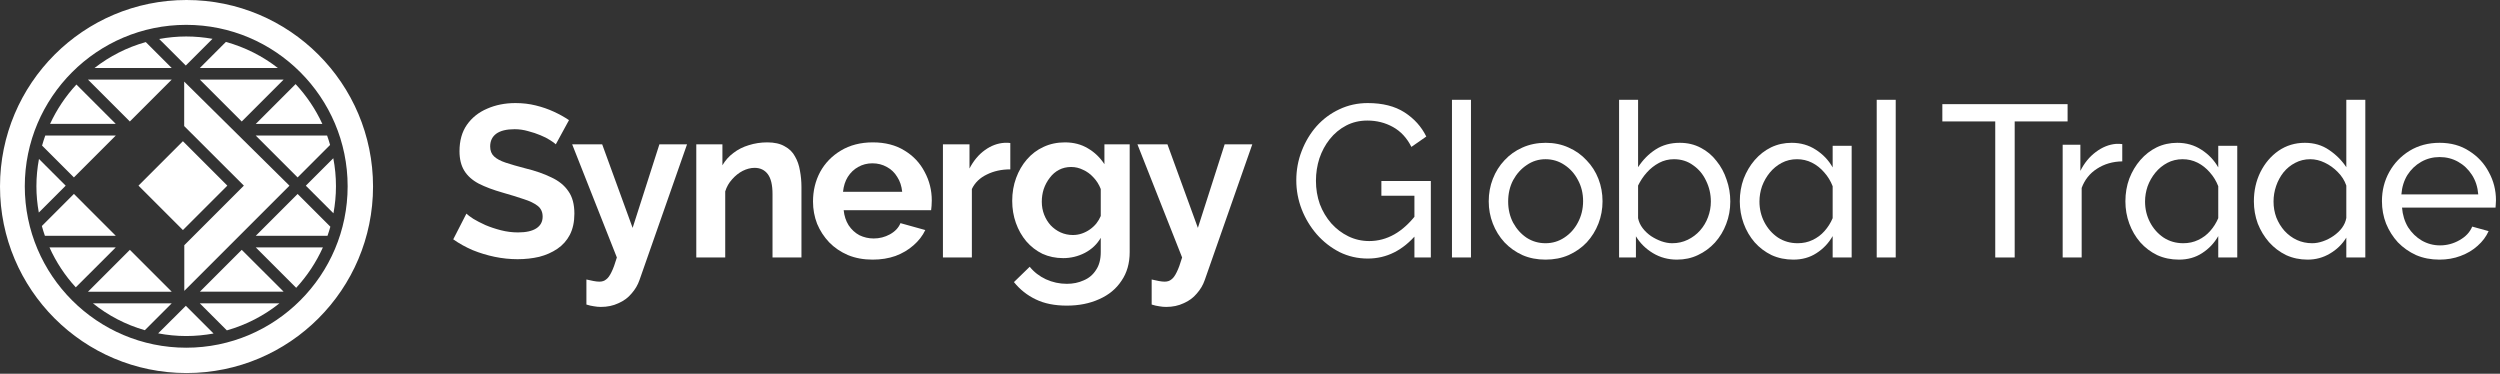 <svg width="301" height="45" viewBox="0 0 301 45" preserveAspectRatio="xMinYMin" fill="none" xmlns="http://www.w3.org/2000/svg">
<rect x="0" y="0" width="301" height="45" fill="#333333" stroke="none"/>
<path d="M40.148 25.683C40.341 24.624 40.45 23.539 40.45 22.428C40.45 21.272 40.341 20.142 40.129 19.051L36.828 22.351L36.835 22.357L36.828 22.364L40.148 25.683Z" fill="white"/>
<path d="M19.043 40.136C20.134 40.342 21.264 40.458 22.42 40.458C23.544 40.458 24.642 40.348 25.714 40.156L22.375 36.817L20.789 38.403V38.397L19.043 40.136Z" fill="white"/>
<path d="M4.692 19.14C4.493 20.206 4.384 21.304 4.384 22.428C4.384 23.507 4.487 24.566 4.673 25.593L7.909 22.357L4.692 19.14Z" fill="white"/>
<path d="M22.189 35.019L34.851 22.357L22.176 9.824V15.179L29.361 22.351L22.189 29.523V35.019Z" fill="white"/>
<path d="M22.022 27.699L27.371 22.351L22.022 17.002L16.674 22.351L22.022 27.699Z" fill="white"/>
<path d="M15.633 30.081L10.593 35.122H20.674L15.633 30.081Z" fill="white"/>
<path d="M31.974 32.945L29.104 30.081L24.07 35.115H34.145L31.974 32.945Z" fill="white"/>
<path d="M29.104 14.627L34.145 9.586H24.064L29.104 14.627Z" fill="white"/>
<path d="M15.633 14.627L20.674 9.586H10.593L15.633 14.627Z" fill="white"/>
<path d="M9.2 10.177C7.909 11.57 6.837 13.169 6.028 14.916H13.938L9.2 10.177Z" fill="white"/>
<path d="M13.938 16.322H5.45C5.309 16.713 5.18 17.118 5.065 17.529L8.898 21.362L13.938 16.322Z" fill="white"/>
<path d="M8.898 23.346L5.039 27.212C5.148 27.61 5.27 28.001 5.405 28.387H13.938L8.898 23.346Z" fill="white"/>
<path d="M11.768 31.956L13.938 29.786H5.957C6.753 31.558 7.826 33.183 9.123 34.595L11.768 31.956Z" fill="white"/>
<path d="M20.674 36.522H11.19C13.014 37.986 15.133 39.096 17.438 39.758L20.674 36.522Z" fill="white"/>
<path d="M33.644 36.522H24.057L27.313 39.777C29.65 39.116 31.794 37.998 33.644 36.522Z" fill="white"/>
<path d="M30.793 29.786L35.66 34.653C36.976 33.228 38.068 31.584 38.877 29.786H30.793Z" fill="white"/>
<path d="M35.833 23.352L30.799 28.387V28.393H39.429C39.557 28.027 39.673 27.667 39.776 27.295L35.833 23.352Z" fill="white"/>
<path d="M35.833 21.362L39.743 17.452C39.634 17.067 39.519 16.694 39.384 16.322H30.793L35.833 21.362Z" fill="white"/>
<path d="M35.589 10.126L30.793 14.922H38.812C37.997 13.15 36.906 11.532 35.589 10.126Z" fill="white"/>
<path d="M27.197 5.047L24.057 8.187H33.458C31.621 6.761 29.502 5.683 27.197 5.047Z" fill="white"/>
<path d="M22.369 7.891L25.586 4.674C24.558 4.495 23.499 4.392 22.42 4.392C21.309 4.392 20.218 4.501 19.165 4.694L22.369 7.891Z" fill="white"/>
<path d="M20.674 8.187L17.553 5.066C15.28 5.702 13.193 6.774 11.376 8.187H20.674Z" fill="white"/>
<path fill-rule="evenodd" clip-rule="evenodd" d="M22.457 44.914C34.86 44.914 44.914 34.86 44.914 22.457C44.914 10.054 34.86 0 22.457 0C10.054 0 0 10.054 0 22.457C0 34.86 10.054 44.914 22.457 44.914ZM22.42 41.864C11.704 41.864 2.984 33.144 2.984 22.428C2.984 11.712 11.704 2.992 22.42 2.992C33.136 2.992 41.856 11.712 41.856 22.428C41.856 33.144 33.136 41.864 22.42 41.864Z" fill="white"/>
<path d="M66.92 17.375C66.799 17.254 66.574 17.09 66.244 16.881C65.932 16.674 65.542 16.474 65.074 16.284C64.624 16.093 64.13 15.928 63.592 15.79C63.055 15.633 62.509 15.556 61.954 15.556C60.984 15.556 60.247 15.738 59.744 16.102C59.259 16.465 59.016 16.977 59.016 17.636C59.016 18.138 59.172 18.537 59.484 18.831C59.796 19.126 60.264 19.378 60.888 19.585C61.512 19.794 62.292 20.019 63.228 20.262C64.442 20.556 65.49 20.92 66.374 21.354C67.276 21.77 67.96 22.324 68.428 23.017C68.914 23.694 69.156 24.595 69.156 25.721C69.156 26.709 68.974 27.559 68.61 28.27C68.246 28.963 67.744 29.526 67.102 29.959C66.461 30.393 65.733 30.713 64.918 30.922C64.104 31.112 63.237 31.207 62.318 31.207C61.4 31.207 60.481 31.112 59.562 30.922C58.644 30.731 57.76 30.462 56.91 30.116C56.061 29.752 55.281 29.318 54.57 28.816L56.156 25.721C56.312 25.878 56.59 26.085 56.988 26.346C57.387 26.588 57.872 26.84 58.444 27.099C59.016 27.342 59.64 27.55 60.316 27.724C60.992 27.897 61.677 27.983 62.37 27.983C63.341 27.983 64.078 27.819 64.58 27.489C65.083 27.16 65.334 26.692 65.334 26.085C65.334 25.531 65.135 25.098 64.736 24.785C64.338 24.474 63.783 24.205 63.072 23.98C62.362 23.737 61.521 23.477 60.55 23.2C59.389 22.87 58.418 22.506 57.638 22.108C56.858 21.692 56.278 21.172 55.896 20.547C55.515 19.924 55.324 19.143 55.324 18.207C55.324 16.942 55.619 15.885 56.208 15.036C56.815 14.169 57.63 13.519 58.652 13.085C59.675 12.635 60.81 12.409 62.058 12.409C62.925 12.409 63.74 12.505 64.502 12.695C65.282 12.886 66.01 13.137 66.686 13.45C67.362 13.761 67.969 14.1 68.506 14.463L66.92 17.375Z" fill="white"/>
<path d="M70.604 33.651C70.916 33.721 71.202 33.782 71.462 33.834C71.739 33.886 71.973 33.911 72.164 33.911C72.493 33.911 72.762 33.825 72.97 33.651C73.195 33.495 73.412 33.201 73.62 32.767C73.828 32.352 74.045 31.762 74.27 31L68.888 17.375H72.502L76.168 27.438L79.392 17.375H82.72L77 33.703C76.792 34.31 76.471 34.856 76.038 35.342C75.622 35.844 75.093 36.234 74.452 36.511C73.828 36.806 73.126 36.953 72.346 36.953C72.069 36.953 71.791 36.928 71.514 36.876C71.237 36.841 70.933 36.772 70.604 36.667V33.651Z" fill="white"/>
<path d="M96.495 31H93.011V23.355C93.011 22.264 92.82 21.466 92.439 20.963C92.058 20.461 91.529 20.209 90.853 20.209C90.385 20.209 89.908 20.331 89.423 20.573C88.955 20.816 88.53 21.154 88.149 21.587C87.768 22.003 87.49 22.489 87.317 23.044V31H83.833V17.375H86.979V19.898C87.326 19.308 87.768 18.814 88.305 18.416C88.842 18 89.458 17.688 90.151 17.48C90.862 17.254 91.607 17.142 92.387 17.142C93.236 17.142 93.93 17.297 94.467 17.61C95.022 17.904 95.438 18.311 95.715 18.831C96.01 19.334 96.209 19.906 96.313 20.547C96.434 21.189 96.495 21.839 96.495 22.497V31Z" fill="white"/>
<path d="M105.062 31.259C103.97 31.259 102.982 31.078 102.098 30.713C101.214 30.332 100.46 29.821 99.836 29.18C99.212 28.521 98.727 27.776 98.38 26.944C98.051 26.094 97.886 25.201 97.886 24.265C97.886 22.965 98.172 21.778 98.744 20.703C99.334 19.629 100.166 18.771 101.24 18.13C102.332 17.471 103.615 17.142 105.088 17.142C106.579 17.142 107.853 17.471 108.91 18.13C109.968 18.771 110.774 19.629 111.328 20.703C111.9 21.761 112.186 22.905 112.186 24.136C112.186 24.343 112.178 24.56 112.16 24.785C112.143 24.994 112.126 25.167 112.108 25.305H101.578C101.648 25.999 101.847 26.605 102.176 27.125C102.523 27.645 102.956 28.044 103.476 28.322C104.014 28.581 104.586 28.712 105.192 28.712C105.886 28.712 106.536 28.547 107.142 28.218C107.766 27.871 108.191 27.42 108.416 26.866L111.406 27.698C111.077 28.391 110.6 29.006 109.976 29.544C109.37 30.081 108.65 30.506 107.818 30.817C106.986 31.112 106.068 31.259 105.062 31.259ZM101.5 23.096H108.624C108.555 22.402 108.356 21.804 108.026 21.302C107.714 20.782 107.298 20.383 106.778 20.105C106.258 19.811 105.678 19.663 105.036 19.663C104.412 19.663 103.84 19.811 103.32 20.105C102.818 20.383 102.402 20.782 102.072 21.302C101.76 21.804 101.57 22.402 101.5 23.096Z" fill="white"/>
<path d="M121.641 20.392C120.583 20.392 119.639 20.599 118.807 21.015C117.975 21.414 117.377 21.995 117.013 22.758V31H113.529V17.375H116.727V20.288C117.212 19.352 117.827 18.615 118.573 18.078C119.318 17.54 120.107 17.245 120.939 17.194C121.129 17.194 121.277 17.194 121.381 17.194C121.485 17.194 121.571 17.202 121.641 17.22V20.392Z" fill="white"/>
<path d="M128.007 31.078C127.105 31.078 126.273 30.904 125.51 30.558C124.765 30.194 124.115 29.691 123.561 29.049C123.023 28.408 122.607 27.672 122.312 26.84C122.018 26.008 121.87 25.123 121.87 24.188C121.87 23.2 122.027 22.281 122.339 21.431C122.65 20.582 123.084 19.837 123.638 19.195C124.21 18.537 124.878 18.034 125.64 17.688C126.42 17.323 127.279 17.142 128.215 17.142C129.272 17.142 130.199 17.384 130.996 17.869C131.794 18.337 132.452 18.97 132.972 19.767V17.375H136.014V30.349C136.014 31.701 135.685 32.854 135.026 33.807C134.385 34.778 133.492 35.515 132.348 36.017C131.204 36.538 129.905 36.797 128.449 36.797C126.975 36.797 125.727 36.546 124.704 36.044C123.682 35.558 122.806 34.865 122.078 33.964L123.977 32.117C124.496 32.759 125.146 33.261 125.926 33.626C126.724 33.989 127.564 34.172 128.449 34.172C129.194 34.172 129.87 34.033 130.477 33.755C131.101 33.495 131.594 33.08 131.958 32.508C132.34 31.953 132.531 31.233 132.531 30.349V28.634C132.08 29.413 131.438 30.02 130.606 30.453C129.792 30.869 128.925 31.078 128.007 31.078ZM129.176 28.296C129.558 28.296 129.922 28.235 130.269 28.113C130.615 27.992 130.936 27.828 131.23 27.619C131.525 27.412 131.785 27.169 132.01 26.892C132.236 26.597 132.409 26.302 132.531 26.008V22.758C132.323 22.22 132.028 21.752 131.646 21.354C131.283 20.955 130.867 20.651 130.398 20.444C129.948 20.218 129.471 20.105 128.968 20.105C128.431 20.105 127.946 20.218 127.512 20.444C127.079 20.669 126.706 20.989 126.395 21.405C126.083 21.804 125.84 22.255 125.666 22.758C125.51 23.243 125.432 23.754 125.432 24.291C125.432 24.846 125.528 25.366 125.718 25.852C125.909 26.337 126.169 26.762 126.498 27.125C126.845 27.489 127.244 27.776 127.694 27.983C128.162 28.192 128.657 28.296 129.176 28.296Z" fill="white"/>
<path d="M138.661 33.651C138.973 33.721 139.259 33.782 139.519 33.834C139.796 33.886 140.03 33.911 140.221 33.911C140.55 33.911 140.819 33.825 141.027 33.651C141.252 33.495 141.469 33.201 141.677 32.767C141.885 32.352 142.102 31.762 142.327 31L136.945 17.375H140.559L144.225 27.438L147.449 17.375H150.777L145.057 33.703C144.849 34.31 144.528 34.856 144.095 35.342C143.679 35.844 143.15 36.234 142.509 36.511C141.885 36.806 141.183 36.953 140.403 36.953C140.126 36.953 139.848 36.928 139.571 36.876C139.294 36.841 138.99 36.772 138.661 36.667V33.651Z" fill="white"/>
<path d="M164.68 31.13C163.467 31.13 162.331 30.869 161.274 30.349C160.234 29.812 159.324 29.102 158.544 28.218C157.764 27.316 157.157 26.311 156.724 25.201C156.291 24.075 156.074 22.913 156.074 21.718C156.074 20.47 156.291 19.291 156.724 18.181C157.157 17.055 157.755 16.058 158.518 15.191C159.298 14.325 160.208 13.649 161.248 13.164C162.305 12.661 163.449 12.409 164.68 12.409C166.465 12.409 167.939 12.782 169.1 13.527C170.261 14.273 171.137 15.243 171.726 16.439L169.932 17.688C169.395 16.613 168.658 15.816 167.722 15.296C166.786 14.775 165.755 14.515 164.628 14.515C163.692 14.515 162.843 14.715 162.08 15.114C161.317 15.512 160.659 16.058 160.104 16.752C159.567 17.427 159.151 18.199 158.856 19.066C158.579 19.932 158.44 20.834 158.44 21.77C158.44 22.758 158.596 23.694 158.908 24.578C159.237 25.444 159.697 26.215 160.286 26.892C160.875 27.55 161.56 28.07 162.34 28.451C163.12 28.833 163.961 29.023 164.862 29.023C165.919 29.023 166.925 28.755 167.878 28.218C168.831 27.68 169.733 26.857 170.582 25.747V28.166C168.918 30.142 166.951 31.13 164.68 31.13ZM170.296 23.564H166.318V21.796H172.272V31H170.296V23.564Z" fill="white"/>
<path d="M174.817 12.02H177.105V31C177.105 31 177.027 31 176.871 31C176.715 31 176.515 31 176.273 31C176.03 31 175.779 31 175.519 31C175.259 31 175.025 31 174.817 31V12.02Z" fill="white"/>
<path d="M186.081 31.259C185.058 31.259 184.131 31.078 183.299 30.713C182.467 30.332 181.747 29.821 181.141 29.18C180.534 28.521 180.066 27.767 179.737 26.918C179.407 26.068 179.243 25.175 179.243 24.239C179.243 23.286 179.407 22.385 179.737 21.535C180.066 20.686 180.534 19.941 181.141 19.299C181.747 18.641 182.467 18.13 183.299 17.765C184.148 17.384 185.084 17.194 186.107 17.194C187.112 17.194 188.031 17.384 188.863 17.765C189.695 18.13 190.414 18.641 191.021 19.299C191.645 19.941 192.121 20.686 192.451 21.535C192.78 22.385 192.945 23.286 192.945 24.239C192.945 25.175 192.78 26.068 192.451 26.918C192.121 27.767 191.653 28.521 191.047 29.18C190.44 29.821 189.712 30.332 188.863 30.713C188.031 31.078 187.103 31.259 186.081 31.259ZM181.583 24.265C181.583 25.201 181.782 26.051 182.181 26.814C182.597 27.576 183.143 28.183 183.819 28.634C184.495 29.067 185.249 29.284 186.081 29.284C186.913 29.284 187.667 29.058 188.343 28.608C189.036 28.157 189.582 27.55 189.981 26.788C190.397 26.008 190.605 25.149 190.605 24.213C190.605 23.277 190.397 22.428 189.981 21.666C189.582 20.903 189.036 20.296 188.343 19.846C187.667 19.395 186.913 19.169 186.081 19.169C185.249 19.169 184.495 19.404 183.819 19.872C183.143 20.322 182.597 20.929 182.181 21.692C181.782 22.454 181.583 23.312 181.583 24.265Z" fill="white"/>
<path d="M201.905 31.259C200.848 31.259 199.886 31 199.019 30.48C198.153 29.959 197.468 29.284 196.965 28.451V31H194.937V12.02H197.225V20.131C197.797 19.247 198.499 18.537 199.331 18C200.163 17.462 201.134 17.194 202.243 17.194C203.179 17.194 204.02 17.393 204.765 17.791C205.511 18.173 206.143 18.701 206.663 19.378C207.201 20.036 207.608 20.79 207.885 21.64C208.18 22.471 208.327 23.347 208.327 24.265C208.327 25.219 208.163 26.12 207.833 26.97C207.521 27.802 207.071 28.547 206.481 29.206C205.892 29.847 205.207 30.349 204.427 30.713C203.665 31.078 202.824 31.259 201.905 31.259ZM201.333 29.284C202.009 29.284 202.633 29.145 203.205 28.867C203.777 28.59 204.271 28.218 204.687 27.75C205.103 27.282 205.424 26.744 205.649 26.137C205.875 25.531 205.987 24.907 205.987 24.265C205.987 23.381 205.797 22.549 205.415 21.77C205.051 20.989 204.531 20.366 203.855 19.898C203.197 19.412 202.425 19.169 201.541 19.169C200.9 19.169 200.302 19.317 199.747 19.611C199.193 19.906 198.699 20.296 198.265 20.782C197.849 21.25 197.503 21.77 197.225 22.341V26.267C197.312 26.701 197.494 27.099 197.771 27.463C198.049 27.828 198.387 28.148 198.785 28.425C199.184 28.686 199.6 28.893 200.033 29.049C200.484 29.206 200.917 29.284 201.333 29.284Z" fill="white"/>
<path d="M215.92 31.259C214.967 31.259 214.092 31.078 213.294 30.713C212.514 30.332 211.838 29.821 211.266 29.18C210.694 28.521 210.252 27.767 209.94 26.918C209.628 26.068 209.472 25.175 209.472 24.239C209.472 23.269 209.628 22.359 209.94 21.509C210.27 20.66 210.712 19.915 211.266 19.273C211.838 18.615 212.497 18.104 213.242 17.739C214.005 17.375 214.828 17.194 215.712 17.194C216.804 17.194 217.775 17.471 218.624 18.026C219.491 18.58 220.167 19.291 220.652 20.157V17.558H222.94V31H220.652V28.425C220.167 29.275 219.517 29.959 218.702 30.48C217.905 31 216.978 31.259 215.92 31.259ZM220.652 22.419C220.41 21.796 220.072 21.241 219.638 20.756C219.205 20.253 218.711 19.863 218.156 19.585C217.602 19.308 217.004 19.169 216.362 19.169C215.686 19.169 215.071 19.317 214.516 19.611C213.962 19.906 213.485 20.296 213.086 20.782C212.688 21.267 212.376 21.813 212.15 22.419C211.942 23.026 211.838 23.642 211.838 24.265C211.838 25.167 212.038 25.999 212.436 26.762C212.835 27.524 213.381 28.14 214.074 28.608C214.768 29.058 215.556 29.284 216.44 29.284C217.099 29.284 217.697 29.154 218.234 28.893C218.789 28.634 219.266 28.278 219.664 27.828C220.08 27.36 220.41 26.84 220.652 26.267V22.419Z" fill="white"/>
<path d="M225.956 12.02H228.244V31C228.244 31 228.166 31 228.01 31C227.854 31 227.655 31 227.412 31C227.17 31 226.918 31 226.658 31C226.398 31 226.164 31 225.956 31V12.02Z" fill="white"/>
<path d="M248.938 14.62H242.568V31H240.228V14.62H233.858V12.54H248.938V14.62Z" fill="white"/>
<path d="M255.521 19.43C254.377 19.447 253.363 19.741 252.479 20.314C251.612 20.868 250.997 21.64 250.633 22.628V31H248.345V17.427H250.477V20.573C250.945 19.637 251.56 18.884 252.323 18.311C253.103 17.722 253.918 17.393 254.767 17.323C254.94 17.323 255.088 17.323 255.209 17.323C255.33 17.323 255.434 17.332 255.521 17.349V19.43Z" fill="white"/>
<path d="M262.346 31.259C261.392 31.259 260.517 31.078 259.72 30.713C258.94 30.332 258.264 29.821 257.692 29.18C257.12 28.521 256.678 27.767 256.366 26.918C256.054 26.068 255.898 25.175 255.898 24.239C255.898 23.269 256.054 22.359 256.366 21.509C256.695 20.66 257.137 19.915 257.692 19.273C258.264 18.615 258.922 18.104 259.668 17.739C260.43 17.375 261.254 17.194 262.138 17.194C263.23 17.194 264.2 17.471 265.05 18.026C265.916 18.58 266.592 19.291 267.078 20.157V17.558H269.366V31H267.078V28.425C266.592 29.275 265.942 29.959 265.128 30.48C264.33 31 263.403 31.259 262.346 31.259ZM267.078 22.419C266.835 21.796 266.497 21.241 266.064 20.756C265.63 20.253 265.136 19.863 264.582 19.585C264.027 19.308 263.429 19.169 262.788 19.169C262.112 19.169 261.496 19.317 260.942 19.611C260.387 19.906 259.91 20.296 259.512 20.782C259.113 21.267 258.801 21.813 258.576 22.419C258.368 23.026 258.264 23.642 258.264 24.265C258.264 25.167 258.463 25.999 258.862 26.762C259.26 27.524 259.806 28.14 260.5 28.608C261.193 29.058 261.982 29.284 262.866 29.284C263.524 29.284 264.122 29.154 264.66 28.893C265.214 28.634 265.691 28.278 266.09 27.828C266.506 27.36 266.835 26.84 267.078 26.267V22.419Z" fill="white"/>
<path d="M282.496 31V28.608C282.01 29.405 281.352 30.046 280.52 30.532C279.705 31.017 278.812 31.259 277.842 31.259C276.906 31.259 276.039 31.078 275.242 30.713C274.462 30.332 273.777 29.812 273.188 29.154C272.616 28.495 272.165 27.75 271.836 26.918C271.524 26.068 271.368 25.175 271.368 24.239C271.368 22.957 271.628 21.787 272.148 20.73C272.685 19.655 273.413 18.797 274.332 18.155C275.268 17.514 276.325 17.194 277.504 17.194C278.613 17.194 279.584 17.48 280.416 18.052C281.265 18.623 281.958 19.317 282.496 20.131V12.02H284.784V31H282.496ZM282.496 22.341C282.288 21.735 281.95 21.198 281.482 20.73C281.014 20.244 280.485 19.863 279.896 19.585C279.324 19.308 278.743 19.169 278.154 19.169C277.495 19.169 276.888 19.317 276.334 19.611C275.796 19.889 275.328 20.27 274.93 20.756C274.548 21.241 274.254 21.787 274.046 22.393C273.838 23 273.734 23.624 273.734 24.265C273.734 24.942 273.846 25.583 274.072 26.189C274.314 26.796 274.644 27.334 275.06 27.802C275.493 28.27 275.987 28.634 276.542 28.893C277.114 29.154 277.729 29.284 278.388 29.284C278.804 29.284 279.237 29.206 279.688 29.049C280.138 28.893 280.563 28.677 280.962 28.399C281.36 28.122 281.698 27.802 281.976 27.438C282.253 27.056 282.426 26.657 282.496 26.241V22.341Z" fill="white"/>
<path d="M293.702 31.259C292.68 31.259 291.744 31.078 290.894 30.713C290.062 30.332 289.334 29.821 288.71 29.18C288.104 28.521 287.627 27.767 287.28 26.918C286.951 26.068 286.786 25.167 286.786 24.213C286.786 22.931 287.081 21.761 287.67 20.703C288.26 19.646 289.074 18.797 290.114 18.155C291.172 17.514 292.376 17.194 293.728 17.194C295.098 17.194 296.285 17.523 297.29 18.181C298.313 18.823 299.102 19.672 299.656 20.73C300.228 21.77 300.514 22.896 300.514 24.11C300.514 24.283 300.506 24.456 300.488 24.63C300.488 24.785 300.48 24.907 300.462 24.994H289.204C289.274 25.878 289.516 26.666 289.932 27.36C290.366 28.035 290.92 28.573 291.596 28.971C292.272 29.353 293 29.544 293.78 29.544C294.612 29.544 295.392 29.335 296.12 28.919C296.866 28.503 297.377 27.957 297.654 27.282L299.63 27.828C299.336 28.486 298.894 29.076 298.304 29.596C297.732 30.116 297.048 30.523 296.25 30.817C295.47 31.112 294.621 31.259 293.702 31.259ZM289.126 23.407H298.382C298.313 22.523 298.062 21.744 297.628 21.067C297.195 20.392 296.64 19.863 295.964 19.482C295.288 19.1 294.543 18.91 293.728 18.91C292.931 18.91 292.194 19.1 291.518 19.482C290.842 19.863 290.288 20.392 289.854 21.067C289.438 21.744 289.196 22.523 289.126 23.407Z" fill="white"/>
</svg>
